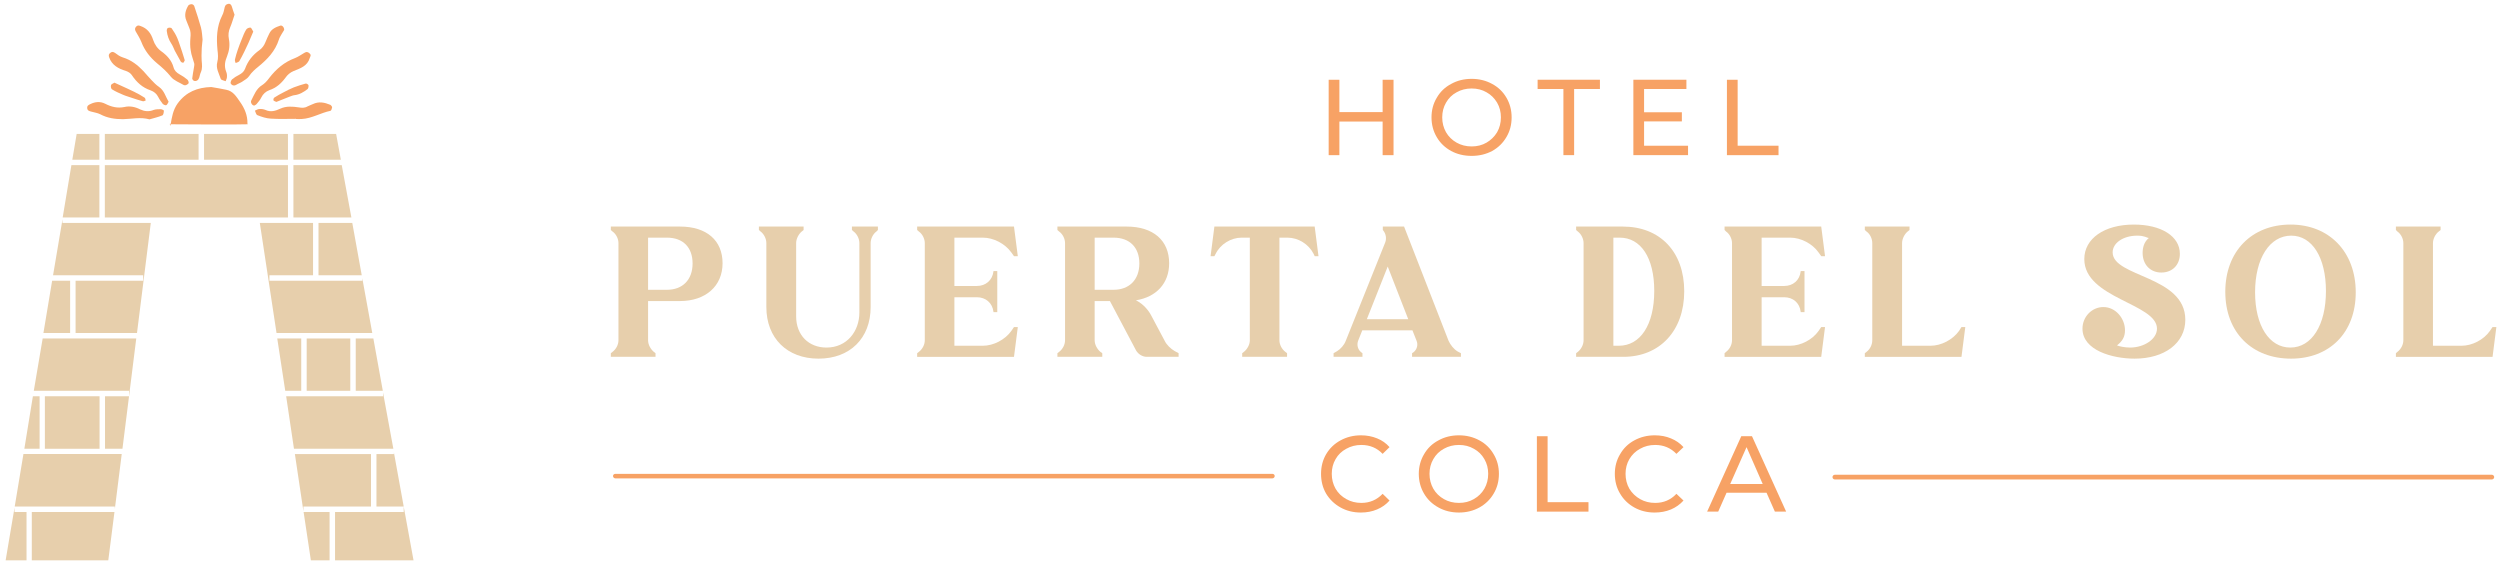 <svg version="1.2" xmlns="http://www.w3.org/2000/svg" viewBox="0 0 1376 311" width="1376" height="311">
	<title>puerta del sollogo final (1)-ai</title>
	<style>
		.s0 { fill: #f7a265 } 
		.s1 { fill: #e7cfac } 
	</style>
	<g id="Layer 1">
		<g id="&lt;Group&gt;">
			<g id="&lt;Group&gt;">
				<path id="&lt;Path&gt;" class="s0" d="m116.3 47.9c2.8 0.5 5.5 0.9 8.2 1.5 3.8 0.7 5.6 3.8 7.5 6.5 2.6 3.6 4.3 7.6 4.2 12.1 0 1.9 0.4-1.4 0.1 0.4 0 0.2-42.5 0.1-42.5 0-0.5-1.9-0.3 2.3 0.1 0.2 0.7-4.1 1.3-8.1 3.9-11.7 4.6-6.3 10.9-8.8 18.5-9z"/>
				<path id="&lt;Path&gt;" class="s0" d="m111.5 21.8c-0.2 2.4-0.5 4.2-0.5 6.1-0.1 1.8-0.1 3.7 0 5.5 0.2 2.2 0.5 4.3-0.5 6.5-0.4 0.8-0.5 1.8-0.8 2.7-0.4 1.4-1.5 2.3-2.9 1.9-0.4-0.1-1-0.9-1-1.3 0.2-1.9 0.6-3.8 0.9-5.7 0.1-0.9 0.4-1.8 0.2-2.6-0.6-2.3-1.6-4.6-1.9-7-0.4-2.2-0.4-4.6-0.2-7 0.2-1.9 0.2-3.7-0.6-5.5-0.6-1.3-1-2.7-1.6-4-1.3-3-0.5-5.7 1-8.3 0.3-0.5 1.2-0.8 1.9-0.8 0.5 0 1.2 0.5 1.4 1 1.3 3.9 2.6 7.8 3.7 11.8 0.6 2.3 0.7 4.8 0.9 6.7z"/>
				<path id="&lt;Path&gt;" class="s0" d="m129.1 8.1c-0.8 2.2-1.4 4.6-2.4 6.9-0.9 2.1-1.2 4.2-0.7 6.6 0.6 3.1 0.2 6.3-1 9.3-1.2 2.8-1.7 5.6-0.5 8.6 0.4 0.9 0.5 2 0.4 3 0 0.7-0.5 1.5-0.7 2.2-0.9-0.4-2.5-0.6-2.7-1.3-1-3-2.8-5.9-1.9-9.2 0.6-2.2 0.4-4.4 0.1-6.7-0.6-6.5-0.5-12.9 2.6-19 0.8-1.4 1-3.1 1.4-4.6 0.3-1.2 1-1.6 2.1-1.8 1.1-0.1 1.5 0.7 1.8 1.5 0.4 1.4 0.9 2.8 1.5 4.5z"/>
				<path id="&lt;Path&gt;" class="s0" d="m82.3 65.7c-5-1.4-9.8-0.2-14.6-0.1-4.4 0-8.6-0.6-12.5-2.7-1.6-0.8-3.4-1-5.1-1.5-1-0.3-2-0.5-2.1-1.9-0.1-1.3 0.7-1.7 1.7-2.2 2.7-1.3 5.4-1.6 8.2-0.2 3.3 1.7 6.7 2.6 10.6 1.8 2.9-0.7 5.9-0.1 8.6 1.3 2.4 1.1 4.9 1.4 7.5 0.3 1.2-0.4 2.6-0.4 3.8-0.4 0.7 0 1.8 0.6 1.8 0.8 0 0.9-0.3 2.4-0.8 2.6-2.4 1-4.8 1.5-7.1 2.2z"/>
				<path id="&lt;Path&gt;" class="s0" d="m140 58.1c-1.2 0.1-2.3-1.8-1.7-2.8 1.6-3.1 2.7-6.4 5.9-8.4 1.6-1 2.9-2.5 4-4 3.8-4.9 8.2-8.7 14.1-10.9 1.8-0.7 3.5-1.9 5.2-2.9 1.2-0.8 2.1-0.5 3 0.4 0.9 0.8 0.3 1.6 0 2.4-1.3 4.5-5.2 5.7-8.9 7.2-1.9 0.8-3.3 2-4.5 3.7-2.3 3.1-5.1 5.6-8.8 6.8-2.1 0.8-3.5 2.1-4.5 4.1-0.6 1.3-1.6 2.4-2.5 3.5-0.4 0.5-1 0.7-1.3 0.9z"/>
				<path id="&lt;Path&gt;" class="s0" d="m162.9 65.4c-4.6 0-9.2 0.2-13.8-0.1-2.5-0.1-5.1-1-7.4-1.9-0.7-0.2-1-1.6-1.4-2.5 0.8-0.3 1.6-0.9 2.5-0.9 1.1-0.1 2.3 0.1 3.3 0.5 2.9 1.4 5.6 0.5 8.2-0.7 3.3-1.5 6.7-1.2 10.1-0.7 1.7 0.3 3.3 0.4 4.8-0.5 0.9-0.5 2-0.8 3-1.3 3.3-1.6 6.5-0.9 9.6 0.4 0.5 0.3 1 1 1 1.4-0.1 0.7-0.5 1.8-0.9 1.9-5.4 1.1-10.2 4.2-15.8 4.5-1.1 0.1-2.1 0-3.2 0q0 0 0-0.1z"/>
				<path id="&lt;Path&gt;" class="s0" d="m102.3 46.9c-0.7 0-0.9 0-1 0-2.5-1.5-5.5-2.5-7.2-4.6-2.3-2.9-4.9-5.2-7.7-7.5-3.8-3.2-6.8-7-8.6-11.7-0.8-2-2-3.9-3.1-5.8-0.5-1-0.6-1.7 0.2-2.6 0.7-0.8 1.4-0.8 2.4-0.4 3.8 1.3 5.8 4 7 7.7 0.9 2.6 2.3 4.7 4.7 6.4 2.9 2.1 5.5 4.9 6.5 8.6 0.5 1.9 1.7 3 3.3 3.9 1.5 0.8 3 1.8 4.3 2.9 0.5 0.4 0.9 1.5 0.7 2-0.3 0.6-1.2 0.9-1.5 1.1z"/>
				<path id="&lt;Path&gt;" class="s0" d="m156.4 16.5c-0.3 0.5-0.8 1.3-1.3 2.1-0.6 1.1-1.3 2.1-1.6 3.2-2 6.3-6.3 10.8-11.2 14.8-2 1.6-3.8 3.2-5.2 5.3-0.8 1.2-2.3 2.1-3.7 3-1 0.7-2.3 1.1-3.4 1.8-1.2 0.7-2.4 0.3-3-0.7-0.3-0.4 0.2-1.8 0.7-2.3 1.2-1 2.5-1.8 3.9-2.5 1.5-0.8 2.7-1.8 3.3-3.4 1.5-4.2 4.2-7.6 7.9-10.2 1.5-1.1 2.6-2.6 3.3-4.4 0.6-1.6 1.4-3.2 2.1-4.7 1.2-2.6 3.7-3.6 6.1-4.4 1-0.3 2.2 1 2.1 2.4z"/>
				<path id="&lt;Path&gt;" class="s0" d="m92.8 56c-0.4 0.7-0.7 1.6-1.3 1.9-0.4 0.2-1.5-0.3-1.9-0.7-0.9-1.2-1.8-2.4-2.5-3.8-0.9-1.8-2.3-3-4.3-3.7-4.4-1.5-7.6-4.4-10.2-8.3-0.8-1.2-2-1.9-3.4-2.4-4-1.2-7.6-3.1-9.1-7.4-0.4-1.1-0.3-1.8 0.6-2.5 1-0.8 1.6-0.6 2.6 0 1.3 1 2.7 2 4.3 2.5 4.6 1.4 8.2 4.2 11.4 7.6 1.5 1.6 2.8 3.3 4.4 4.9 1.3 1.4 2.6 2.7 4.2 3.8 2.8 2 3.5 5.2 5.2 8.1z"/>
				<path id="&lt;Path&gt;" class="s0" d="m139.4 17.4c-0.9 2.1-1.8 4.2-2.6 6.1q-1.2 2.6-2.4 5.1c-0.9 1.7-1.7 3.5-2.7 5.1-0.4 0.5-1.3 0.7-2 1-0.2-0.6-0.5-1.3-0.4-1.9 0.4-1.8 1-3.7 1.6-5.5q1-2.9 2.2-5.8c0.7-1.8 1.4-3.6 2.4-5.2 0.4-0.7 1.6-1.2 2.4-1.1 0.5 0.1 0.9 1.3 1.5 2.2z"/>
				<path id="&lt;Path&gt;" class="s0" d="m63 45.5c2.4 1.1 4.7 2.2 7 3.2 1.2 0.6 2.6 1.2 3.8 1.8 2 1 3.9 2 5.7 3.2 0.5 0.2 0.5 1 0.7 1.6-0.5 0.2-1.2 0.6-1.7 0.4-2-0.5-3.9-1.2-5.8-1.8-1.6-0.6-3.3-1-4.9-1.7-2.1-0.9-4.2-1.8-6.1-3-0.6-0.3-0.8-1.6-0.6-2.3 0.1-0.6 1.1-0.9 1.9-1.4z"/>
				<path id="&lt;Path&gt;" class="s0" d="m152.1 56.1c-0.6-0.3-1.4-0.5-1.6-0.9-0.1-0.4 0.1-1.3 0.5-1.5q2.5-1.6 5.1-2.9c1.8-1 3.7-1.9 5.6-2.7q3.2-1.2 6.5-2.1c0.4-0.2 1.5 0.5 1.6 0.9 0.1 0.7-0.1 1.9-0.6 2.2-2.1 1.6-4.4 3-7.2 3.3-0.9 0.1-1.7 0.5-2.6 0.8q-3.6 1.5-7.3 2.9z"/>
				<path id="&lt;Path&gt;" class="s0" d="m101.7 33.2c-0.3 0.5-0.5 1.2-0.8 1.3-0.4 0.1-1.1-0.2-1.4-0.6-1.1-2-2.2-4-3.3-6-0.6-1.3-1.1-2.7-1.9-3.9-1.4-2.1-2.2-4.4-2.5-6.9-0.1-0.6 0.2-1.6 0.6-1.7 0.6-0.3 1.9-0.2 2.1 0.2 1.2 1.7 2.3 3.5 3.1 5.4 1 2.4 1.7 4.9 2.6 7.4 0.5 1.6 1 3.1 1.5 4.8z"/>
			</g>
		</g>
		<g id="&lt;Group&gt;">
			<path id="&lt;Compound Path&gt;" fill-rule="evenodd" class="s1" d="m336.2 126.6v-1.9h38.1c14.6 0 23.4 7.6 23.4 20.2 0 12.6-9.4 20.8-23.4 20.8h-17.6v21.6c0 2.4 1.4 4.9 3.2 6.4l0.9 0.7v2h-24.6v-2l0.9-0.7c2-1.5 3.3-4 3.3-6.4v-53.5c0-2.4-1.3-5-3.3-6.4zm20.5 4.2v28.7h10.4c8.6 0 14.1-5.5 14.1-14.5 0-8.8-5.2-14.2-14.1-14.2z"/>
			<path id="&lt;Compound Path&gt;" class="s1" d="m421.8 133.8c0-2.4-1.3-5-3.2-6.4l-0.9-0.8v-1.9h24.6v1.9l-1 0.8c-1.7 1.4-3.1 4-3.1 6.4v40.3c0 10.4 6.9 17.2 16.7 17.2 11.2 0 18.1-8.9 18.1-19.3v-38.2c0-2.4-1.3-5-3.2-6.4l-0.9-0.8v-1.9h14.3v1.9l-0.8 0.8c-1.9 1.4-3.2 4-3.2 6.4v35.2c0 17.1-11.3 28.4-28.7 28.4-17.3 0-28.7-11.3-28.7-28.4z"/>
			<path id="&lt;Compound Path&gt;" class="s1" d="m525.3 163.6v26.7h15.6c6 0 12.2-3.3 15.7-8.1l1.5-2.2h2.1l-2.1 16.4h-53.3v-2l0.9-0.7c2-1.5 3.3-4 3.3-6.4v-53.5c0-2.4-1.3-5-3.3-6.4l-0.9-0.8v-1.9h53.3l2.1 16.3h-2.1l-1.5-2.1c-3.5-4.8-9.7-8.1-15.7-8.1h-15.6v26.6h12.4c4.8 0 8.5-3.1 9.1-8v-0.2h2.1v22.6h-2.1v-0.2c-0.6-4.9-4.3-8-9.1-8z"/>
			<path id="&lt;Compound Path&gt;" fill-rule="evenodd" class="s1" d="m582 126.6v-1.9h38.1c14.6 0 23.4 7.6 23.4 20.2 0 11.1-7.1 18.6-18.3 20.4l0.8 0.4c3.1 1.7 6 4.8 7.6 7.9l7.5 14.1c1.1 2.2 3.3 4.3 5.4 5.5l2.2 1.2v2h-17.6c-2.2 0-4.6-1.4-5.8-3.5l-14.4-27.2h-8.4v21.6c0 2.4 1.4 4.9 3.2 6.4l1 0.7v2h-24.7v-2l0.9-0.7c2-1.5 3.3-4 3.3-6.4v-53.5c0-2.4-1.3-5-3.3-6.4zm20.5 4.2v28.7h10.4c8.6 0 14.2-5.5 14.2-14.5 0-8.8-5.3-14.2-14.2-14.2z"/>
			<path id="&lt;Compound Path&gt;" class="s1" d="m708.4 194.4v2h-24.7v-2l0.9-0.7c1.9-1.5 3.3-4 3.3-6.4v-56.5h-4.5c-5.9 0-11.7 3.6-14.3 8.9l-0.7 1.3h-2.1l2.1-16.3h55.2l2.1 16.3h-2.1l-0.6-1.3c-2.7-5.3-8.4-8.9-14.4-8.9h-4.4v56.5c0 2.4 1.3 4.9 3.3 6.4z"/>
			<path id="&lt;Compound Path&gt;" fill-rule="evenodd" class="s1" d="m761.1 126.6v-1.9h11.7l24.5 62.9c1 2.2 2.8 4.5 4.9 5.8l1.9 1v2h-26.9v-2l0.9-0.6c1.8-1.5 2.5-4 1.6-6.2l-2.3-5.8h-27.6l-2.3 5.8c-0.8 2.2-0.2 4.7 1.6 6.2l0.8 0.6v2h-15.9v-2l1.9-1.1c2-1.2 4-3.5 4.8-5.7l21.7-54.1c0.9-2.3 0.4-4.9-1.2-6.8zm14 49.1l-11.3-29-11.5 29z"/>
			<path id="&lt;Compound Path&gt;" fill-rule="evenodd" class="s1" d="m867.5 126.6v-1.9h25.7c20.4 0 33.8 13.8 33.8 35.6 0 21.9-13.6 36.1-33.5 36.1h-26v-2l0.9-0.7c1.9-1.5 3.2-4 3.2-6.4v-53.5c0-2.4-1.3-5-3.2-6.4zm20.5 63.7h3c11.8 0 19.5-11.4 19.5-30.2 0-18.4-7.5-29.3-19-29.3h-3.5z"/>
			<path id="&lt;Compound Path&gt;" class="s1" d="m969.6 163.6v26.7h15.7c5.9 0 12.2-3.3 15.6-8.1l1.5-2.2h2.1l-2.1 16.4h-53.2v-2l0.8-0.7c2-1.5 3.3-4 3.3-6.4v-53.5c0-2.4-1.3-5-3.3-6.4l-0.8-0.8v-1.9h53.2l2.1 16.3h-2.1l-1.5-2.1c-3.4-4.8-9.7-8.1-15.6-8.1h-15.7v26.6h12.4c4.9 0 8.5-3.1 9.1-8v-0.2h2.1v22.6h-2.1v-0.2c-0.6-4.9-4.2-8-9.1-8z"/>
			<path id="&lt;Compound Path&gt;" class="s1" d="m1050 127.4c-1.7 1.4-3.1 4-3.1 6.4v56.5h15.6c6 0 12.2-3.3 15.7-8.1l1.4-2.2h2.1l-2.1 16.4h-53.2v-2l0.9-0.7c2-1.5 3.2-4 3.2-6.4v-53.5c0-2.4-1.2-5-3.2-6.4l-0.9-0.8v-1.9h24.6v1.9z"/>
			<path id="&lt;Compound Path&gt;" class="s1" d="m1187.2 180.9c0-13.9-40-16.6-40-38.3 0-11.3 11-19 27.3-19 15 0 25.3 6.4 25.3 16.1 0 6.1-4.1 10.3-10.2 10.3-6.1 0-10.3-4.4-10.3-10.8 0-2.7 0.7-6 3.4-8.2-1.1-0.1-2.3-1.3-6.3-1.3-7.9 0-13.6 4.1-13.6 9.2 0 13.7 40 12.8 40 37.1 0 12.9-11.5 21.4-27.9 21.4-12.3 0-28.7-4.6-28.7-16.5 0-6.6 5.2-11.9 11.5-11.9 6.8 0 11.9 6.3 11.9 12.8 0 3.8-1.6 6.1-4.4 8.3 1.1 0.5 4.2 1.2 7.2 1.2 7.8 0 14.8-4.7 14.8-10.4z"/>
			<path id="&lt;Compound Path&gt;" fill-rule="evenodd" class="s1" d="m1260.7 123.6c21.4 0 35.9 15.1 35.9 37.3 0 22.3-14.5 36.5-35.6 36.5-21.3 0-36.2-14.2-36.2-36.8 0-22.3 14.6-37 35.9-37zm-0.1 67.7c11.8 0 19.6-12.4 19.6-31.1 0-18.5-7.6-30.5-19.1-30.5-11.8 0-19.9 12.4-19.9 31.2 0 18.4 7.8 30.4 19.4 30.4z"/>
			<path id="&lt;Compound Path&gt;" class="s1" d="m1342.3 127.4c-1.8 1.4-3.2 4-3.2 6.4v56.5h15.7c5.9 0 12.2-3.3 15.6-8.1l1.5-2.2h2.1l-2.1 16.4h-53.2v-2l0.8-0.7c2-1.5 3.3-4 3.3-6.4v-53.5c0-2.4-1.3-5-3.3-6.4l-0.8-0.8v-1.9h24.6v1.9z"/>
		</g>
		<g id="&lt;Group&gt;">
			<g id="&lt;Group&gt;">
				<path id="&lt;Compound Path&gt;" class="s0" d="m767 43.9v41.5h-6v-18.5h-23.8v18.5h-5.9v-41.5h5.9v17.8h23.8v-17.8z"/>
				<path id="&lt;Compound Path&gt;" fill-rule="evenodd" class="s0" d="m798.7 83.1q-5.1-2.8-7.9-7.6-2.9-4.9-2.9-10.9 0-6 2.9-10.8 2.8-4.9 7.9-7.6 5-2.8 11.3-2.8 6.2 0 11.3 2.8 5 2.7 7.8 7.5 2.9 4.9 2.9 10.9 0 6.1-2.9 10.9-2.8 4.8-7.8 7.6-5.1 2.7-11.3 2.7-6.3 0-11.3-2.7zm19.5-4.6q3.6-2.1 5.8-5.7 2.1-3.7 2.1-8.2 0-4.5-2.1-8.1-2.2-3.7-5.8-5.7-3.6-2.1-8.2-2.1-4.6 0-8.3 2.1-3.7 2-5.8 5.7-2.1 3.6-2.1 8.1 0 4.5 2.1 8.2 2.1 3.6 5.8 5.7 3.7 2.1 8.3 2.1 4.6 0 8.2-2.1z"/>
				<path id="&lt;Compound Path&gt;" class="s0" d="m860.5 49h-14.2v-5.1h34.3v5.1h-14.2v36.4h-5.9z"/>
				<path id="&lt;Compound Path&gt;" class="s0" d="m929.1 80.2v5.2h-30.1v-41.5h29.2v5.1h-23.3v12.8h20.8v5h-20.8v13.4z"/>
				<path id="&lt;Compound Path&gt;" class="s0" d="m950.5 43.9h5.9v36.3h22.5v5.2h-28.4z"/>
			</g>
		</g>
		<g id="&lt;Group&gt;">
			<path id="&lt;Path&gt;" class="s1" d="m28.7 154.5l-4.8 28.8h14.7v-28.8z"/>
			<path id="&lt;Path&gt;" class="s1" d="m158.5 90.9h-100.8v28.8h100.8z"/>
			<path id="&lt;Path&gt;" class="s1" d="m23.5 186.3v-0.1l-4.9 28.9h52.4v3h-13.2v28.9h9.6l7.6-60.7z"/>
			<path id="&lt;Path&gt;" class="s1" d="m39.3 90.9l-4.8 28.8h20.2v-28.8z"/>
			<path id="&lt;Path&gt;" class="s1" d="m204.2 249.9h-41.9l4.7 31.5v-2.6h37.2z"/>
			<path id="&lt;Path&gt;" class="s1" d="m34.4 122.7v-2l-5.2 30.8h49.6v3h-37.2v28.8h33.8l7.6-60.6z"/>
			<path id="&lt;Path&gt;" class="s1" d="m210.8 216v2.1h-53.3l4.3 28.9h54.7z"/>
			<path id="&lt;Path&gt;" class="s1" d="m63.2 278.8v1.4l3.8-30.3h-54.1l-4.8 28.9z"/>
			<path id="&lt;Path&gt;" class="s1" d="m24.7 218.1v28.9h30.1v-28.9z"/>
			<path id="&lt;Path&gt;" class="s1" d="m18.1 218.1l-4.7 28.9h8.4v-28.9z"/>
			<path id="&lt;Path&gt;" class="s1" d="m175.3 151.5h23.8l-5.2-28.8h-18.6z"/>
			<path id="&lt;Path&gt;" class="s1" d="m17.5 281.8v26.6h-2.9v-26.6h-6.6v-2.4l-4.9 29h56.5l3.4-26.6z"/>
			<path id="&lt;Path&gt;" class="s1" d="m54.7 87.9v-14.2h3v14.2h51.6v-14.2h3v14.2h46.2v-14.2h3v14.2h26.1l-2.6-14.2h-142.8l-2.4 14.2z"/>
			<path id="&lt;Path&gt;" class="s1" d="m222.2 278.8v3h-37.8v26.6h-3v-26.6h-14.3l4 26.6h56.5z"/>
			<path id="&lt;Path&gt;" class="s1" d="m216.8 249v0.9h-9.6v28.9h15z"/>
			<path id="&lt;Path&gt;" class="s1" d="m204.9 183.3l-5.5-30.2v1.4h-51.1v-3h24v-28.8h-29.3l9.2 60.6z"/>
			<path id="&lt;Path&gt;" class="s1" d="m195.8 215.1h14.9l-5.2-28.8h-9.7z"/>
			<path id="&lt;Path&gt;" class="s1" d="m161.5 119.7h31.9l-5.3-28.8h-26.6z"/>
			<path id="&lt;Path&gt;" class="s1" d="m192.8 215.1v-28.8h-24v28.8z"/>
			<path id="&lt;Path&gt;" class="s1" d="m165.8 215.1v-28.8h-13.2l4.4 28.8z"/>
		</g>
		<g id="&lt;Group&gt;">
			<g id="&lt;Group&gt;">
				<path id="&lt;Compound Path&gt;" class="s0" d="m737.8 279.3q-5-2.8-7.9-7.6-2.8-4.8-2.8-10.9 0-6 2.8-10.8 2.9-4.9 7.9-7.6 5.1-2.8 11.3-2.8 4.8 0 8.9 1.7 4 1.6 6.8 4.8l-3.8 3.7q-4.7-4.9-11.7-4.9-4.6 0-8.3 2.1-3.8 2-5.9 5.7-2.1 3.6-2.1 8.1 0 4.5 2.1 8.2 2.1 3.6 5.9 5.7 3.7 2.1 8.3 2.1 6.9 0 11.7-5l3.8 3.7q-2.8 3.2-6.9 4.9-4 1.7-8.9 1.7-6.2 0-11.2-2.8z"/>
				<path id="&lt;Compound Path&gt;" fill-rule="evenodd" class="s0" d="m791.7 279.3q-5.1-2.8-7.9-7.6-2.9-4.9-2.9-10.9 0-5.9 2.9-10.8 2.8-4.9 7.9-7.6 5-2.8 11.3-2.8 6.2 0 11.3 2.8 5 2.7 7.8 7.6 2.9 4.8 2.9 10.8 0 6.1-2.9 10.9-2.8 4.8-7.8 7.6-5.1 2.8-11.3 2.8-6.3 0-11.3-2.8zm19.5-4.6q3.7-2.1 5.8-5.7 2.1-3.7 2.1-8.2 0-4.5-2.1-8.1-2.1-3.7-5.8-5.7-3.6-2.1-8.2-2.1-4.6 0-8.3 2.1-3.7 2-5.8 5.7-2.1 3.6-2.1 8.1 0 4.5 2.1 8.2 2.1 3.6 5.8 5.7 3.7 2.1 8.3 2.1 4.6 0 8.2-2.1z"/>
				<path id="&lt;Compound Path&gt;" class="s0" d="m845.9 240.1h5.9v36.3h22.5v5.2h-28.4z"/>
				<path id="&lt;Compound Path&gt;" class="s0" d="m899.5 279.3q-5-2.8-7.8-7.6-2.9-4.8-2.9-10.9 0-6 2.9-10.8 2.8-4.9 7.8-7.6 5.1-2.8 11.3-2.8 4.9 0 8.9 1.7 4 1.6 6.9 4.8l-3.9 3.7q-4.7-4.9-11.7-4.9-4.6 0-8.3 2.1-3.7 2-5.9 5.7-2.1 3.6-2.1 8.1 0 4.5 2.1 8.2 2.2 3.6 5.9 5.7 3.7 2.1 8.3 2.1 7 0 11.7-5l3.9 3.7q-2.9 3.2-6.9 4.9-4.1 1.7-9 1.7-6.2 0-11.2-2.8z"/>
				<path id="&lt;Compound Path&gt;" fill-rule="evenodd" class="s0" d="m972.3 271.2h-22l-4.6 10.4h-6.1l18.8-41.5h5.9l18.8 41.5h-6.2zm-2.1-4.8l-8.9-20.3-9 20.3z"/>
			</g>
		</g>
		<g id="&lt;Group&gt;">
			<g id="&lt;Group&gt;">
				<g id="&lt;Group&gt;">
					<path id="&lt;Path&gt;" class="s0" d="m700.3 263.3h-361.6c-0.7 0-1.3-0.6-1.3-1.3 0-0.7 0.6-1.2 1.3-1.2h361.6c0.7 0 1.3 0.5 1.3 1.2 0 0.7-0.6 1.3-1.3 1.3z"/>
				</g>
			</g>
			<g id="&lt;Group&gt;">
				<g id="&lt;Group&gt;">
					<path id="&lt;Path&gt;" class="s0" d="m1371.5 263.9h-361.6c-0.7 0-1.3-0.6-1.3-1.3 0-0.7 0.6-1.3 1.3-1.3h361.6c0.7 0 1.3 0.6 1.3 1.3 0 0.7-0.6 1.3-1.3 1.3z"/>
				</g>
			</g>
		</g>
	</g>
</svg>